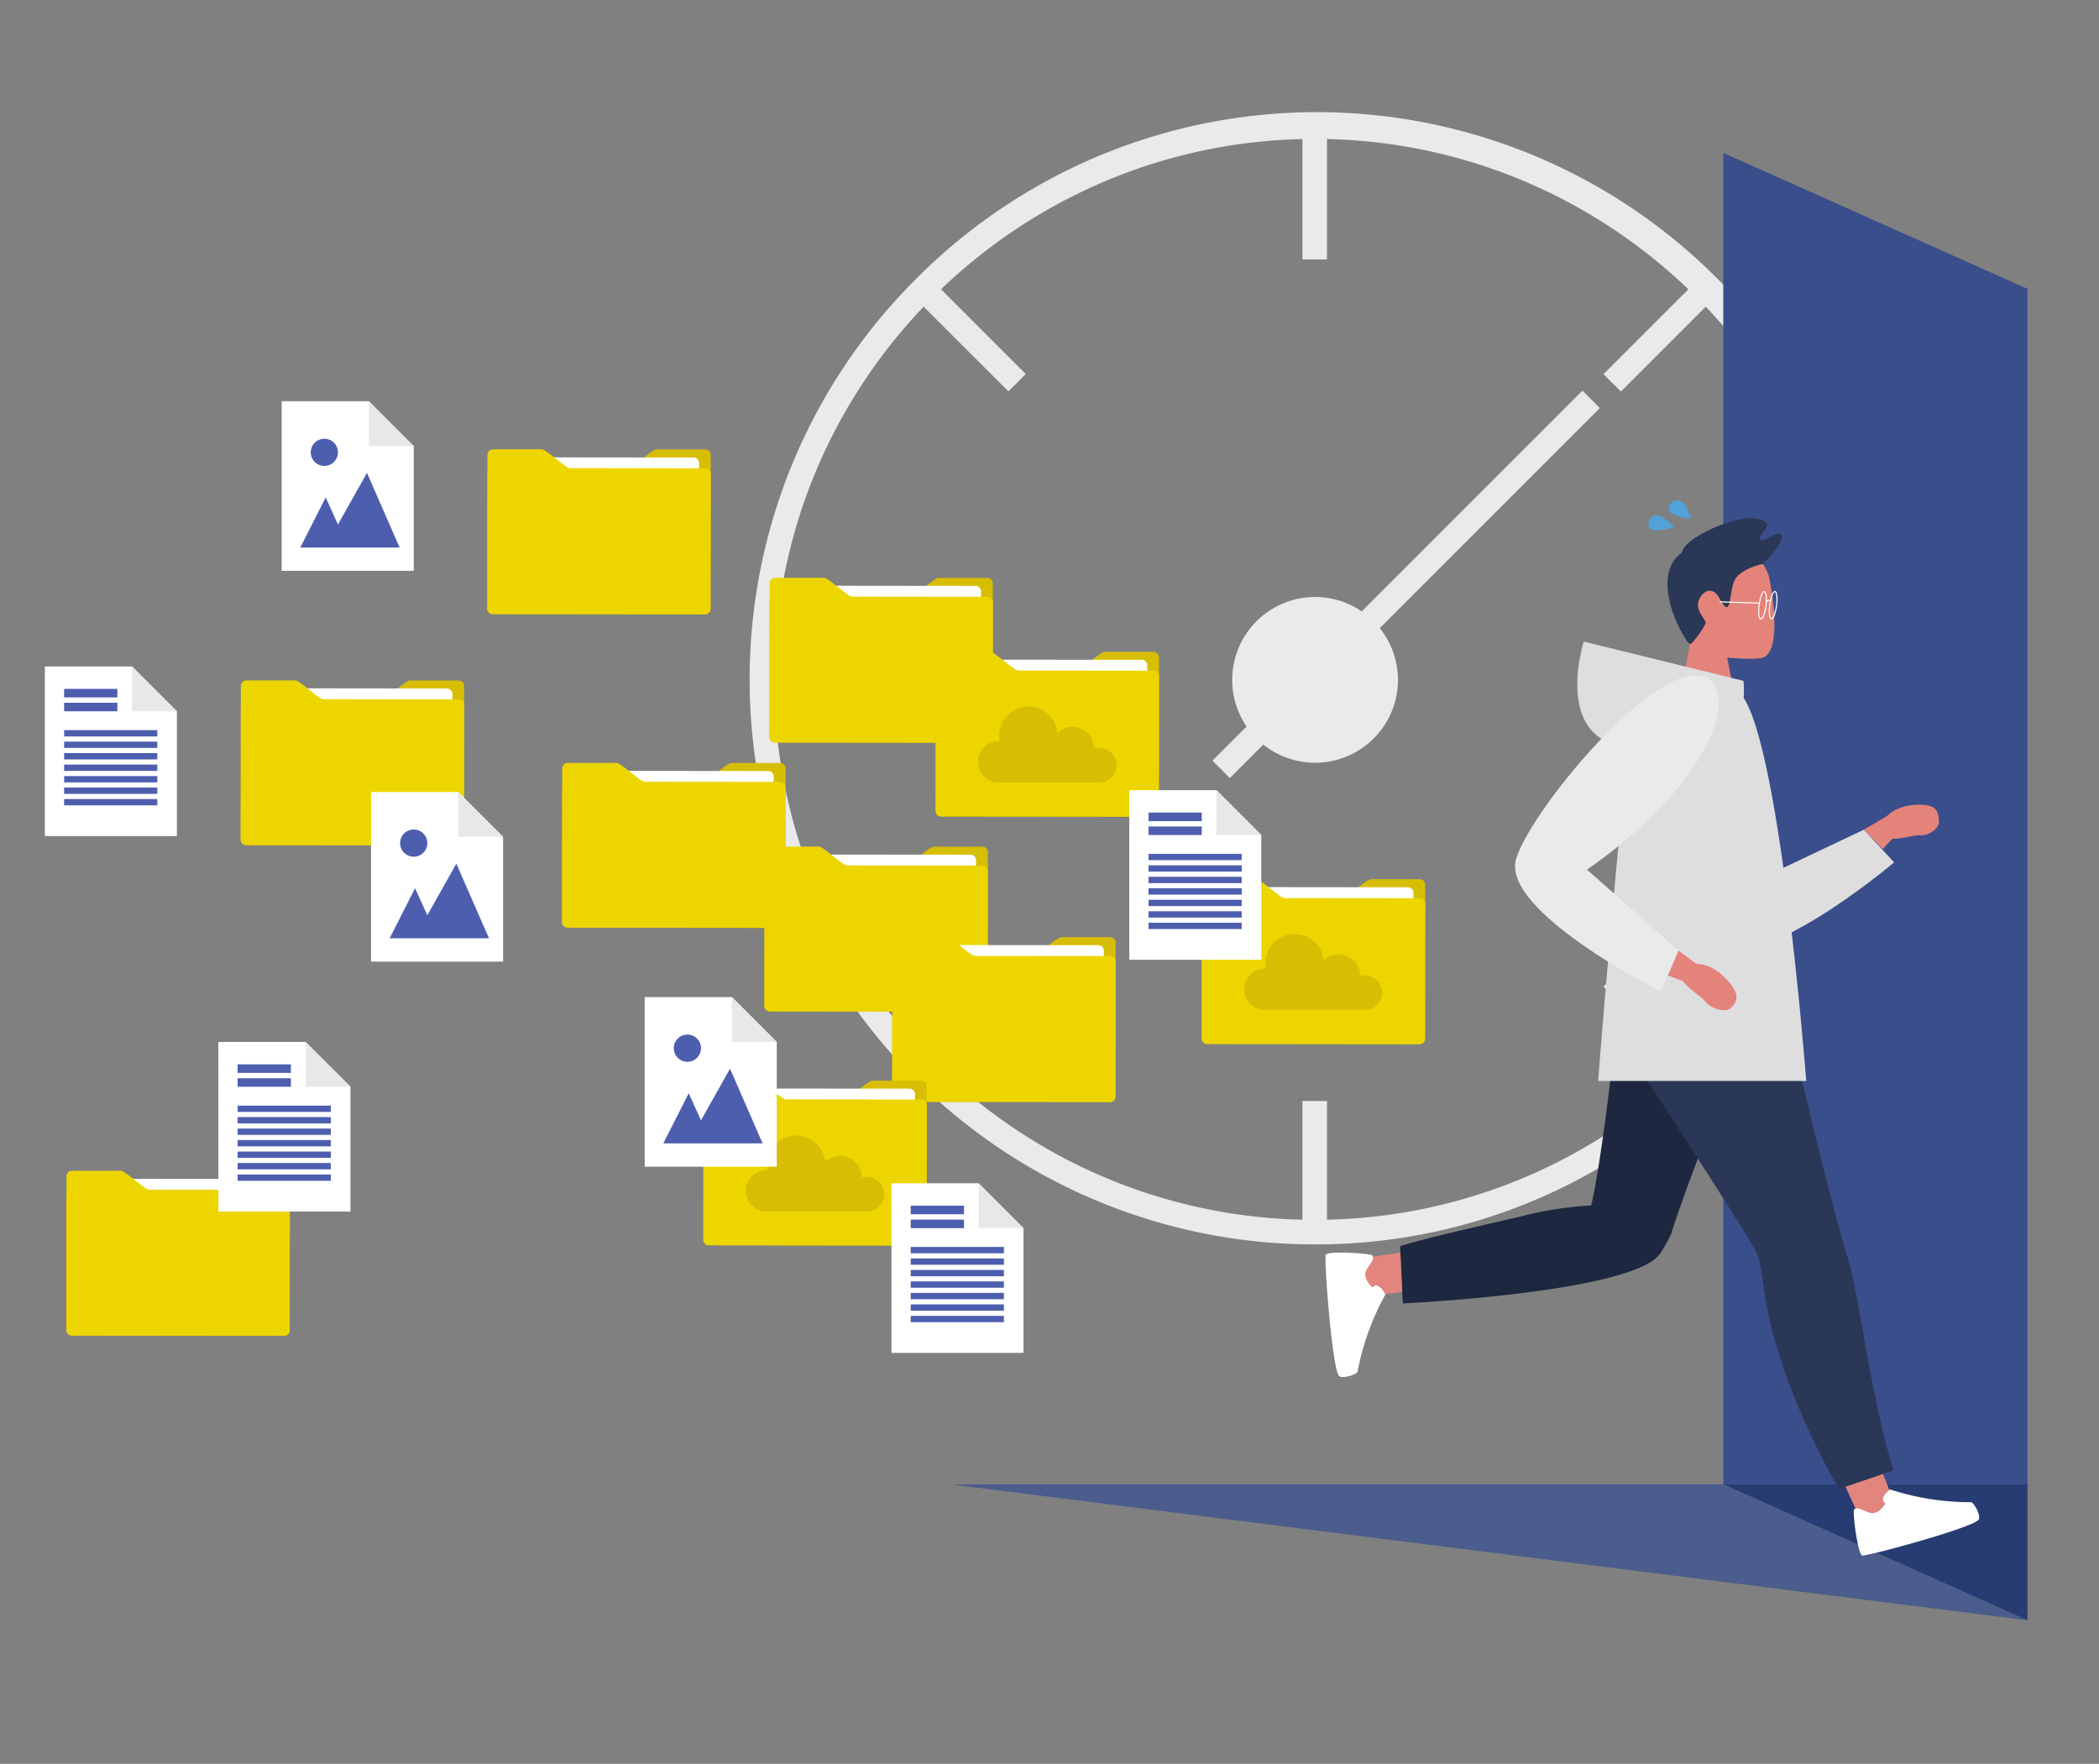 <svg id="圖層_1" data-name="圖層 1" xmlns="http://www.w3.org/2000/svg" viewBox="0 0 952 800"><rect x="0" y="0" width="952" height="800" fill="#808080" stroke="none"/><defs><style>.cls-1{fill:#eaeaea;}.cls-2{fill:#3a4e8c;}.cls-3{fill:#4b5d8c;}.cls-4{fill:#263c72;}.cls-5{fill:#e4837a;}.cls-6{fill:#2a3756;}.cls-7{fill:#dedede;}.cls-8{fill:#1d273f;}.cls-9{fill:#e2857e;}.cls-10{fill:#fff;}.cls-11{fill:#d8be03;}.cls-12{fill:#edd600;}.cls-13{fill:#e8e8e8;}.cls-14{fill:#4e5eaf;}.cls-15{fill:#52a1d8;}</style></defs><path class="cls-1" d="M596.28,564.4A256.26,256.26,0,0,1,415.05,126.94a256.27,256.27,0,1,1,362.43,362.4A254.6,254.6,0,0,1,596.28,564.4Zm0-501.39C461.11,63,351.14,173,351.14,308.14s110,245.12,245.14,245.12,245.13-110,245.13-245.12S731.45,63,596.28,63Z"/><rect class="cls-1" x="590.71" y="57.44" width="11.14" height="60.25"/><rect class="cls-1" x="590.71" y="499.36" width="11.14" height="60.27"/><rect class="cls-1" x="345.19" y="302.97" width="60.28" height="11.14"/><rect class="cls-1" x="787.09" y="302.97" width="60.26" height="11.14"/><rect class="cls-1" x="409.88" y="459.21" width="60.28" height="11.14" transform="translate(-199.76 446.97) rotate(-44.97)"/><rect class="cls-1" x="722.37" y="146.73" width="60.25" height="11.14" transform="translate(112.8 576.85) rotate(-45.01)"/><rect class="cls-1" x="746.94" y="434.65" width="11.14" height="60.26" transform="translate(-108.2 668.42) rotate(-45.01)"/><rect class="cls-1" x="434.43" y="122.17" width="11.14" height="60.25" transform="translate(21.22 355.8) rotate(-45.01)"/><path class="cls-1" d="M633.22,316.18a37.59,37.59,0,1,1-28.94-44.59A37.61,37.61,0,0,1,633.22,316.18Z"/><rect class="cls-1" x="519.1" y="259.46" width="237.34" height="11.14" transform="translate(-0.61 528.6) rotate(-45)"/><polyline class="cls-2" points="919.57 673.22 781.6 673.22 781.6 69.34 919.57 131.01 919.57 673.22"/><polyline class="cls-3" points="919.57 734.89 431.15 673.22 781.6 673.22 919.57 734.89 919.57 673.22 919.57 734.89"/><polyline class="cls-4" points="919.57 734.89 781.6 673.22 919.57 673.22 919.57 734.89"/><path class="cls-5" d="M775.46,246.33c10.19-2.57,24.86,4.64,27.17,16.56s4.47,32.73-3.08,35.38c-3.35,1.17-16.15,0-16.15,0l2.7,14.22H762.63l3.85-20.37s-24.61-37.3,9-45.79Z"/><path class="cls-6" d="M799.48,255.75s-10.8,2.21-13.09,8.12-1,17.8-6.62,7.35c-2.74-5.11-6.87-3.77-9,.37-2.67,5.09,3.36,9.44,2.78,11.16s-5.7,9.17-7,9.37-14.84-21.39-8.69-35.55c5.77-13.29,37.19-17.79,41.69-.82Z"/><path class="cls-6" d="M799.48,255.75s10.6-10.15,8.31-13.34c-1.41-2-7.82,4.07-9.38,2.23-1.26-1.48,4.2-5.63,3-7.16-6.23-8-37.65,5.64-38.49,13s36.56,5.26,36.56,5.26Z"/><path class="cls-7" d="M790.73,308.79,718.31,291s-14.7,45.88,21.74,48c24.79,1.46,42-6.57,48.78-16,3.17-4.45,1.9-14.26,1.9-14.26Z"/><path class="cls-8" d="M752.89,568.7c2-3,5.11-8.72,5.37-10,6.64-21.8,33.15-88.12,33.15-88.12s-39.48-64.4-54-43.86c0,0-8.93,90.69-15.7,120a162.6,162.6,0,0,0-29.52,4.4c-16.4,3.95-44,9.92-57.19,14.1l1.22,25.94c29-1.43,106.47-7.66,116.67-22.53Z"/><polygon class="cls-9" points="621.33 570.18 613.32 581.9 626.63 586.93 635.97 586.05 635.14 568.12 621.33 570.18 621.33 570.18"/><path class="cls-6" d="M728.39,461.3s63.6,97.28,67.93,106,1.36,20.65,13,54.49c5.49,16,17.35,41.91,25,53.44l24.59-8.35c-9.41-27.48-16.67-84.5-20.63-95.63-5.62-15.78-29-114.42-29-114.42s-80.09-20.65-80.93,4.49Z"/><polygon class="cls-9" points="842.84 687 857.46 695.15 857.46 677.26 854.03 668.53 837.03 674.3 842.84 687 842.84 687"/><path class="cls-7" d="M750.61,322.35c13.36-5.08,27.74,16.47,40.78,79.53l54-25.6,13.69,14.86s-62,52.46-80.94,36.5S726,331.73,750.61,322.35Z"/><polygon class="cls-5" points="845.38 376.28 856.68 369.6 862 376.48 853.89 385.1 845.38 376.28 845.38 376.28"/><path class="cls-5" d="M869.2,365c-8.76.33-15.69,5-15.49,10.46a7,7,0,0,0,1.84,4.34c1.13,1.29,8.08.26,11-.43a20.17,20.17,0,0,1,5-.53c3.83,0,8-3.42,7.86-6.14-.2-5.45-1.5-8-10.26-7.7Z"/><path class="cls-7" d="M763.82,306.22c-10.42.65-17.29,4.46-24,24.13-5.15,35.47-15,159.91-15,159.91h94.4s-12.4-162.43-31-176.81c-1.23.62-15.48-7.77-24.34-7.23Z"/><path class="cls-1" d="M776.64,309.26c9.91,10.3-4,48.42-56.86,85.16l41.5,36.74L753,449.6s-72.58-36.43-65.34-60.14,70.69-99.2,89-80.2Z"/><polygon class="cls-5" points="761.28 431.16 771.85 438.94 767.62 446.53 756.51 442.45 761.28 431.16 761.28 431.16"/><path class="cls-5" d="M782.72,443.81c-6-6.37-14.12-8.51-18.08-4.76a7,7,0,0,0-2.06,4.24c-.22,1.69,5.14,6.25,7.59,8a20.75,20.75,0,0,1,3.71,3.43c2.49,2.91,8.94,4.53,10.92,2.65,4-3.74,3.94-7.2-2.08-13.57Z"/><path class="cls-10" d="M841,684.48c-1,.61,1.58,20.48,3.6,21s50.86-12.75,52.88-16.33c1.06-1.87-2.37-7.84-3.47-7.83a117.08,117.08,0,0,1-36.75-5.79s-4.31,3.11-3,5.52l.89.91s-2.21,3.7-5.23,4.27-6.4-3.26-8.91-1.73Z"/><path class="cls-10" d="M622.58,569.52c-.41-1.09-20.42-2.31-21.28-.42s2.94,52.35,6.07,55c1.64,1.4,8.14-.85,8.34-1.93a117.25,117.25,0,0,1,12.61-35s-2.23-4.82-4.85-4l-1.07.7s-3.21-2.87-3.2-5.93,4.41-5.67,3.38-8.43Z"/><path class="cls-11" d="M322.29,276.14a2.5,2.5,0,0,1-2.51,2.5l-96.26-.09A2.52,2.52,0,0,1,221,276l.07-61.2a2.51,2.51,0,0,1,2.51-2.51l61.34.06c1.93,0,10.82-8.51,12.74-8.51l22.18,0a2.51,2.51,0,0,1,2.51,2.51l-.07,69.74Z"/><path class="cls-10" d="M243.23,246.4a2.51,2.51,0,0,0,2.51,2.51l68.77.07a2.51,2.51,0,0,0,2.51-2.51l0-36.46a2.51,2.51,0,0,0-2.5-2.51l-68.77-.07a2.51,2.51,0,0,0-2.51,2.51l0,36.46Z"/><path class="cls-12" d="M221,276a2.52,2.52,0,0,0,2.51,2.52l96.26.09a2.5,2.5,0,0,0,2.51-2.5l.06-61.21a2.5,2.5,0,0,0-2.5-2.51l-61.35-.06c-1.93,0-10.79-8.54-12.72-8.54l-22.18,0a2.51,2.51,0,0,0-2.51,2.51L221,276Z"/><path class="cls-11" d="M450.24,334.38a2.51,2.51,0,0,1-2.51,2.5l-96.26-.09a2.51,2.51,0,0,1-2.51-2.52l.06-61.2a2.52,2.52,0,0,1,2.51-2.51l61.35.06c1.93,0,10.81-8.51,12.74-8.51l22.18,0a2.51,2.51,0,0,1,2.51,2.51l-.07,69.74Z"/><path class="cls-10" d="M371.18,304.64a2.5,2.5,0,0,0,2.5,2.51l68.77.07a2.51,2.51,0,0,0,2.51-2.51l0-36.46a2.51,2.51,0,0,0-2.51-2.51l-68.77-.07a2.52,2.52,0,0,0-2.51,2.51l0,36.46Z"/><path class="cls-12" d="M349,334.27a2.51,2.51,0,0,0,2.51,2.52l96.26.09a2.51,2.51,0,0,0,2.51-2.5l.06-61.21a2.51,2.51,0,0,0-2.51-2.51l-61.34-.06c-1.93,0-10.8-8.54-12.72-8.54l-22.19,0a2.52,2.52,0,0,0-2.51,2.51L349,334.27Z"/><path class="cls-11" d="M356.2,418.33a2.51,2.51,0,0,1-2.52,2.51l-96.25-.1a2.51,2.51,0,0,1-2.51-2.51L255,357a2.51,2.51,0,0,1,2.51-2.5l61.35.06c1.93,0,10.81-8.51,12.74-8.51l22.18,0a2.51,2.51,0,0,1,2.51,2.51l-.07,69.73Z"/><path class="cls-10" d="M277.14,388.6a2.49,2.49,0,0,0,2.5,2.5l68.77.08a2.52,2.52,0,0,0,2.51-2.51l0-36.46a2.51,2.51,0,0,0-2.51-2.51l-68.77-.07a2.51,2.51,0,0,0-2.51,2.51l0,36.46Z"/><path class="cls-12" d="M254.92,418.23a2.51,2.51,0,0,0,2.51,2.51l96.25.1a2.51,2.51,0,0,0,2.52-2.51l.06-61.2a2.51,2.51,0,0,0-2.51-2.52l-61.34-.06c-1.93,0-10.8-8.54-12.73-8.54l-22.18,0A2.51,2.51,0,0,0,255,348.5l-.07,69.73Z"/><path class="cls-11" d="M448,456.29a2.51,2.51,0,0,1-2.51,2.51l-96.26-.1a2.51,2.51,0,0,1-2.51-2.51l.06-61.21a2.52,2.52,0,0,1,2.51-2.51l61.35.07c1.93,0,10.82-8.52,12.74-8.52l22.18,0a2.52,2.52,0,0,1,2.51,2.52L448,456.29Z"/><path class="cls-10" d="M368.9,426.55a2.5,2.5,0,0,0,2.5,2.51l68.78.07a2.51,2.51,0,0,0,2.51-2.51l0-36.45a2.52,2.52,0,0,0-2.5-2.52l-68.78-.06a2.52,2.52,0,0,0-2.51,2.5l0,36.46Z"/><path class="cls-12" d="M346.68,456.19a2.51,2.51,0,0,0,2.51,2.51l96.26.1a2.51,2.51,0,0,0,2.51-2.51l.06-61.21a2.51,2.51,0,0,0-2.51-2.51l-61.34-.06c-1.93,0-10.79-8.54-12.72-8.54l-22.19,0a2.5,2.5,0,0,0-2.5,2.5l-.08,69.74Z"/><path class="cls-11" d="M505.92,497.33a2.5,2.5,0,0,1-2.51,2.5l-96.26-.1a2.5,2.5,0,0,1-2.5-2.51l.06-61.21a2.51,2.51,0,0,1,2.51-2.5l61.35.06c1.93,0,10.81-8.51,12.74-8.51l22.18,0a2.51,2.51,0,0,1,2.51,2.51l-.08,69.74Z"/><path class="cls-10" d="M426.86,467.58a2.52,2.52,0,0,0,2.51,2.52l68.77.06a2.51,2.51,0,0,0,2.51-2.5l0-36.46a2.51,2.51,0,0,0-2.51-2.51l-68.77-.07a2.51,2.51,0,0,0-2.51,2.51l0,36.45Z"/><path class="cls-12" d="M404.65,497.22a2.5,2.5,0,0,0,2.5,2.51l96.26.1a2.5,2.5,0,0,0,2.51-2.5l.07-61.22a2.51,2.51,0,0,0-2.51-2.51l-61.34-.06c-1.93,0-10.8-8.54-12.73-8.54l-22.18,0a2.51,2.51,0,0,0-2.51,2.51l-.07,69.73Z"/><path class="cls-11" d="M131.38,603.34a2.52,2.52,0,0,1-2.52,2.51l-96.26-.1a2.51,2.51,0,0,1-2.5-2.51L30.16,542a2.51,2.51,0,0,1,2.51-2.51s47.26.06,61.34.06c1.93,0,10.82-8.51,12.75-8.51l22.18,0a2.52,2.52,0,0,1,2.51,2.51l-.07,69.74Z"/><path class="cls-10" d="M52.31,573.6a2.51,2.51,0,0,0,2.51,2.51l68.77.07a2.51,2.51,0,0,0,2.51-2.5l0-36.46a2.51,2.51,0,0,0-2.51-2.52l-68.77-.06a2.51,2.51,0,0,0-2.51,2.5l0,36.46Z"/><path class="cls-12" d="M30.1,603.24a2.51,2.51,0,0,0,2.5,2.51l96.26.1a2.52,2.52,0,0,0,2.52-2.51l.06-61.21a2.51,2.51,0,0,0-2.51-2.51l-61.34-.06c-1.93,0-10.8-8.54-12.73-8.54l-22.18,0a2.5,2.5,0,0,0-2.51,2.5l-.07,69.74Z"/><path class="cls-11" d="M525.61,367.9a2.5,2.5,0,0,1-2.51,2.5l-96.26-.09a2.52,2.52,0,0,1-2.51-2.52l.07-61.2a2.51,2.51,0,0,1,2.51-2.51l61.34.06c1.93,0,10.82-8.51,12.74-8.51l22.18,0a2.51,2.51,0,0,1,2.52,2.51l-.08,69.74Z"/><path class="cls-10" d="M446.55,338.16a2.51,2.51,0,0,0,2.51,2.51l68.77.07a2.51,2.51,0,0,0,2.51-2.51l0-36.46a2.51,2.51,0,0,0-2.5-2.51l-68.77-.07a2.52,2.52,0,0,0-2.52,2.51l0,36.46Z"/><path class="cls-12" d="M424.33,367.79a2.52,2.52,0,0,0,2.51,2.52l96.26.09a2.5,2.5,0,0,0,2.51-2.5l.07-61.21a2.51,2.51,0,0,0-2.51-2.51l-61.35-.07c-1.92,0-10.79-8.53-12.72-8.53l-22.18,0a2.51,2.51,0,0,0-2.51,2.51l-.08,69.73Z"/><path class="cls-11" d="M466.43,320.44a13.25,13.25,0,0,0-13.23,13.23c0,.38,0,.77.06,1.19l.11,1.21-1.22.11a9.4,9.4,0,0,0-8.57,9.35,9.4,9.4,0,0,0,9.39,9.39h45.65a7.82,7.82,0,0,0,0-15.64h-2.38l-.13-1.07a9.76,9.76,0,0,0-15-7l-1.43.93-.41-1.66a13.19,13.19,0,0,0-12.84-10.05Z"/><path class="cls-11" d="M646.34,471.05a2.51,2.51,0,0,1-2.51,2.51l-96.26-.1a2.51,2.51,0,0,1-2.51-2.51l.06-61.21a2.51,2.51,0,0,1,2.51-2.5s47.26.05,61.35.05c1.93,0,10.81-8.51,12.74-8.51l22.18,0a2.51,2.51,0,0,1,2.51,2.51l-.07,69.73Z"/><path class="cls-10" d="M567.28,441.31a2.49,2.49,0,0,0,2.5,2.51l68.77.08a2.52,2.52,0,0,0,2.51-2.51l0-36.46a2.51,2.51,0,0,0-2.51-2.51l-68.77-.07a2.51,2.51,0,0,0-2.51,2.51l0,36.45Z"/><path class="cls-12" d="M545.06,471a2.51,2.51,0,0,0,2.51,2.51l96.26.1a2.51,2.51,0,0,0,2.51-2.51l.06-61.2a2.51,2.51,0,0,0-2.51-2.52l-61.34-.06c-1.93,0-10.8-8.54-12.72-8.54l-22.19,0a2.51,2.51,0,0,0-2.51,2.51L545.06,471Z"/><path class="cls-11" d="M587.15,423.6a13.23,13.23,0,0,0-13.22,13.22c0,.38,0,.77.05,1.19l.12,1.22-1.22.1a9.39,9.39,0,0,0,.82,18.75h45.65a7.83,7.83,0,0,0,0-15.65H617l-.12-1.06a9.79,9.79,0,0,0-15-7l-1.43.94-.41-1.66a13.18,13.18,0,0,0-12.84-10Z"/><path class="cls-11" d="M420.26,562.41a2.5,2.5,0,0,1-2.51,2.5l-96.26-.1a2.5,2.5,0,0,1-2.5-2.51l.06-61.21a2.51,2.51,0,0,1,2.51-2.5l61.35.06c1.92,0,10.81-8.51,12.74-8.51l22.18,0a2.51,2.51,0,0,1,2.51,2.51l-.08,69.74Z"/><path class="cls-10" d="M341.2,532.67a2.52,2.52,0,0,0,2.51,2.51l68.77.07a2.51,2.51,0,0,0,2.51-2.51l0-36.46a2.51,2.51,0,0,0-2.51-2.51l-68.77-.07a2.51,2.51,0,0,0-2.51,2.51l0,36.46Z"/><path class="cls-12" d="M319,562.3a2.5,2.5,0,0,0,2.5,2.51l96.26.1a2.5,2.5,0,0,0,2.51-2.5l.07-61.21a2.51,2.51,0,0,0-2.51-2.52l-61.34-.06c-1.93,0-10.8-8.53-12.73-8.53l-22.18,0a2.51,2.51,0,0,0-2.51,2.51L319,562.3Z"/><path class="cls-11" d="M361.08,515a13.25,13.25,0,0,0-13.23,13.23c0,.37,0,.76.06,1.19l.11,1.21-1.21.1a9.4,9.4,0,0,0-6.09,3,9.3,9.3,0,0,0-2.49,6.36,9.4,9.4,0,0,0,9.39,9.39h45.65a7.82,7.82,0,0,0,0-15.64h-2.38l-.13-1.07a9.76,9.76,0,0,0-15-7l-1.43.93-.41-1.66a13.19,13.19,0,0,0-12.84-10Z"/><path class="cls-11" d="M210.44,380.91a2.51,2.51,0,0,1-2.51,2.51l-96.26-.1a2.51,2.51,0,0,1-2.5-2.51l.06-61.21a2.51,2.51,0,0,1,2.51-2.51l61.34.06c1.93,0,10.82-8.51,12.75-8.51l22.18,0a2.51,2.51,0,0,1,2.51,2.51l-.08,69.74Z"/><path class="cls-10" d="M131.38,351.17a2.51,2.51,0,0,0,2.51,2.51l68.77.07a2.51,2.51,0,0,0,2.51-2.51l0-36.46a2.52,2.52,0,0,0-2.51-2.51l-68.77-.07a2.52,2.52,0,0,0-2.51,2.51l0,36.46Z"/><path class="cls-12" d="M109.17,380.81a2.51,2.51,0,0,0,2.5,2.51l96.26.1a2.51,2.51,0,0,0,2.51-2.51l.07-61.21a2.51,2.51,0,0,0-2.51-2.51l-61.34-.06c-1.93,0-10.8-8.54-12.73-8.54l-22.18,0a2.51,2.51,0,0,0-2.51,2.51l-.07,69.74Z"/><polygon class="cls-10" points="292.41 529.15 352.29 529.15 352.29 472.57 331.96 452.23 292.41 452.23 292.41 529.15 292.41 529.15"/><polygon class="cls-13" points="331.96 472.57 352.29 472.57 331.96 452.23 331.96 472.57 331.96 472.57"/><path class="cls-14" d="M317.93,475.46a6.17,6.17,0,1,1-6.11-6.22,6.17,6.17,0,0,1,6.11,6.22Z"/><polygon class="cls-14" points="345.89 518.58 300.85 518.58 312.37 495.84 317.93 508.12 331.1 484.72 345.89 518.58 345.89 518.58"/><polygon class="cls-10" points="168.29 436.14 228.18 436.14 228.18 379.55 207.84 359.21 168.29 359.21 168.29 436.14 168.29 436.14"/><polygon class="cls-13" points="207.84 379.55 228.18 379.55 207.84 359.21 207.84 379.55 207.84 379.55"/><path class="cls-14" d="M193.81,382.44a6.17,6.17,0,1,1-6.11-6.22,6.16,6.16,0,0,1,6.11,6.22Z"/><polygon class="cls-14" points="221.78 425.56 176.74 425.56 188.25 402.81 193.81 415.1 206.98 391.7 221.78 425.56 221.78 425.56"/><polygon class="cls-10" points="127.76 258.9 187.65 258.9 187.65 202.32 167.31 181.98 127.76 181.98 127.76 258.9 127.76 258.9"/><polygon class="cls-13" points="167.31 202.32 187.65 202.32 167.31 181.98 167.31 202.32 167.31 202.32"/><path class="cls-14" d="M153.28,205.21a6.17,6.17,0,1,1-6.11-6.22,6.17,6.17,0,0,1,6.11,6.22Z"/><polygon class="cls-14" points="181.24 248.33 136.2 248.33 147.72 225.59 153.28 237.87 166.45 214.47 181.24 248.33 181.24 248.33"/><polygon class="cls-10" points="512.18 435.31 572.06 435.31 572.06 378.72 551.73 358.39 512.18 358.39 512.18 435.31 512.18 435.31"/><polygon class="cls-13" points="551.73 378.72 572.06 378.72 551.73 358.39 551.73 378.72 551.73 378.72"/><polygon class="cls-14" points="545.06 372.42 520.91 372.42 520.91 368.55 545.06 368.55 545.06 372.42 545.06 372.42"/><polygon class="cls-14" points="545.06 378.72 520.91 378.72 520.91 374.85 545.06 374.85 545.06 378.72 545.06 378.72"/><polygon class="cls-14" points="563.17 390.12 520.91 390.12 520.91 387.26 563.17 387.26 563.17 390.12 563.17 390.12"/><polygon class="cls-14" points="563.17 395.33 520.91 395.33 520.91 392.47 563.17 392.47 563.17 395.33 563.17 395.33"/><polygon class="cls-14" points="563.17 400.54 520.91 400.54 520.91 397.67 563.17 397.67 563.17 400.54 563.17 400.54"/><polygon class="cls-14" points="563.17 405.75 520.91 405.75 520.91 402.88 563.17 402.88 563.17 405.75 563.17 405.75"/><polygon class="cls-14" points="563.17 410.96 520.91 410.96 520.91 408.09 563.17 408.09 563.17 410.96 563.17 410.96"/><polygon class="cls-14" points="563.17 416.16 520.91 416.16 520.91 413.3 563.17 413.3 563.17 416.16 563.17 416.16"/><polygon class="cls-14" points="563.17 421.37 520.91 421.37 520.91 418.51 563.17 418.51 563.17 421.37 563.17 421.37"/><polygon class="cls-10" points="404.32 613.6 464.21 613.6 464.21 557.02 443.88 536.68 404.32 536.68 404.32 613.6 404.32 613.6"/><polygon class="cls-13" points="443.88 557.02 464.21 557.02 443.88 536.68 443.88 557.02 443.88 557.02"/><polygon class="cls-14" points="437.21 550.72 413.06 550.72 413.06 546.85 437.21 546.85 437.21 550.72 437.21 550.72"/><polygon class="cls-14" points="437.21 557.02 413.06 557.02 413.06 553.15 437.21 553.15 437.21 557.02 437.21 557.02"/><polygon class="cls-14" points="455.32 568.42 413.06 568.42 413.06 565.56 455.32 565.56 455.32 568.42 455.32 568.42"/><polygon class="cls-14" points="455.32 573.63 413.06 573.63 413.06 570.77 455.32 570.77 455.32 573.63 455.32 573.63"/><polygon class="cls-14" points="455.32 578.84 413.06 578.84 413.06 575.97 455.32 575.97 455.32 578.84 455.32 578.84"/><polygon class="cls-14" points="455.32 584.05 413.06 584.05 413.06 581.18 455.32 581.18 455.32 584.05 455.32 584.05"/><polygon class="cls-14" points="455.32 589.26 413.06 589.26 413.06 586.39 455.32 586.39 455.32 589.26 455.32 589.26"/><polygon class="cls-14" points="455.32 594.46 413.06 594.46 413.06 591.6 455.32 591.6 455.32 594.46 455.32 594.46"/><polygon class="cls-14" points="455.32 599.67 413.06 599.67 413.06 596.81 455.32 596.81 455.32 599.67 455.32 599.67"/><polygon class="cls-10" points="20.35 379.2 80.23 379.2 80.23 322.61 59.9 302.28 20.35 302.28 20.35 379.2 20.35 379.2"/><polygon class="cls-13" points="59.9 322.61 80.23 322.61 59.9 302.28 59.9 322.61 59.9 322.61"/><polygon class="cls-14" points="53.23 316.31 29.08 316.31 29.08 312.44 53.23 312.44 53.23 316.31 53.23 316.31"/><polygon class="cls-14" points="53.23 322.61 29.08 322.61 29.08 318.74 53.23 318.74 53.23 322.61 53.23 322.61"/><polygon class="cls-14" points="71.34 334.02 29.08 334.02 29.08 331.15 71.34 331.15 71.34 334.02 71.34 334.02"/><polygon class="cls-14" points="71.34 339.22 29.08 339.22 29.08 336.36 71.34 336.36 71.34 339.22 71.34 339.22"/><polygon class="cls-14" points="71.34 344.43 29.08 344.43 29.08 341.57 71.34 341.57 71.34 344.43 71.34 344.43"/><polygon class="cls-14" points="71.34 349.64 29.08 349.64 29.08 346.78 71.34 346.78 71.34 349.64 71.34 349.64"/><polygon class="cls-14" points="71.34 354.85 29.08 354.85 29.08 351.99 71.34 351.99 71.34 354.85 71.34 354.85"/><polygon class="cls-14" points="71.34 360.06 29.08 360.06 29.08 357.19 71.34 357.19 71.34 360.06 71.34 360.06"/><polygon class="cls-14" points="71.34 365.27 29.08 365.27 29.08 362.4 71.34 362.4 71.34 365.27 71.34 365.27"/><polygon class="cls-10" points="99.04 549.49 158.93 549.49 158.93 492.9 138.59 472.57 99.04 472.57 99.04 549.49 99.04 549.49"/><polygon class="cls-13" points="138.59 492.9 158.93 492.9 138.59 472.57 138.59 492.9 138.59 492.9"/><polygon class="cls-14" points="131.93 486.61 107.77 486.61 107.77 482.74 131.93 482.74 131.93 486.61 131.93 486.61"/><polygon class="cls-14" points="131.93 492.9 107.77 492.9 107.77 489.04 131.93 489.04 131.93 492.9 131.93 492.9"/><polygon class="cls-14" points="150.04 504.31 107.77 504.31 107.77 501.44 150.04 501.44 150.04 504.31 150.04 504.31"/><polygon class="cls-14" points="150.04 509.51 107.77 509.51 107.77 506.65 150.04 506.65 150.04 509.51 150.04 509.51"/><polygon class="cls-14" points="150.04 514.72 107.77 514.72 107.77 511.86 150.04 511.86 150.04 514.72 150.04 514.72"/><polygon class="cls-14" points="150.04 519.93 107.77 519.93 107.77 517.07 150.04 517.07 150.04 519.93 150.04 519.93"/><polygon class="cls-14" points="150.04 525.14 107.77 525.14 107.77 522.28 150.04 522.28 150.04 525.14 150.04 525.14"/><polygon class="cls-14" points="150.04 530.35 107.77 530.35 107.77 527.48 150.04 527.48 150.04 530.35 150.04 530.35"/><polygon class="cls-14" points="150.04 535.56 107.77 535.56 107.77 532.69 150.04 532.69 150.04 535.56 150.04 535.56"/><path class="cls-10" d="M805,268.5h0c.17,0,.48.42.63,1.75a19.11,19.11,0,0,1-.14,4.39c-.48,3.59-1.52,5.8-2.06,5.8h0c-.16,0-.48-.41-.63-1.74a19.19,19.19,0,0,1,.14-4.4c.48-3.59,1.53-5.8,2.07-5.8Zm-1.56,12.44c1.13,0,2.15-3.13,2.56-6.23s.25-6.55-.92-6.7H805c-1.14,0-2.15,3.14-2.56,6.23a19.11,19.11,0,0,0-.14,4.52q.23,2.07,1.05,2.19Z"/><path class="cls-10" d="M800.18,268.54h0c.16,0,.48.41.63,1.74a19.19,19.19,0,0,1-.14,4.4c-.48,3.59-1.52,5.8-2.07,5.8h0c-.17,0-.48-.42-.63-1.75a19.11,19.11,0,0,1,.14-4.39c.48-3.6,1.52-5.8,2.06-5.8ZM798.62,281c1.14,0,2.15-3.14,2.57-6.24s.25-6.54-.92-6.7h-.09c-1.13,0-2.15,3.13-2.56,6.23a20.23,20.23,0,0,0-.14,4.52c.16,1.37.51,2.11,1.06,2.18Z"/><path class="cls-10" d="M801.32,273.15a1.2,1.2,0,0,1,1-.6,1.09,1.09,0,0,1,.66.22l.29-.41a1.57,1.57,0,0,0-.95-.31,1.73,1.73,0,0,0-1.44.83l.43.27Z"/><polygon class="cls-10" points="797.97 273.82 797.99 273.32 779.95 272.71 779.93 273.22 797.97 273.82 797.97 273.82"/><path class="cls-15" d="M767.11,235.24s-3.6-12.36-9-7.21S764.42,235,767.11,235.24Z"/><path class="cls-15" d="M759.25,239.08s-8.3-9.85-11.19-2.94S756.67,239.91,759.25,239.08Z"/></svg>